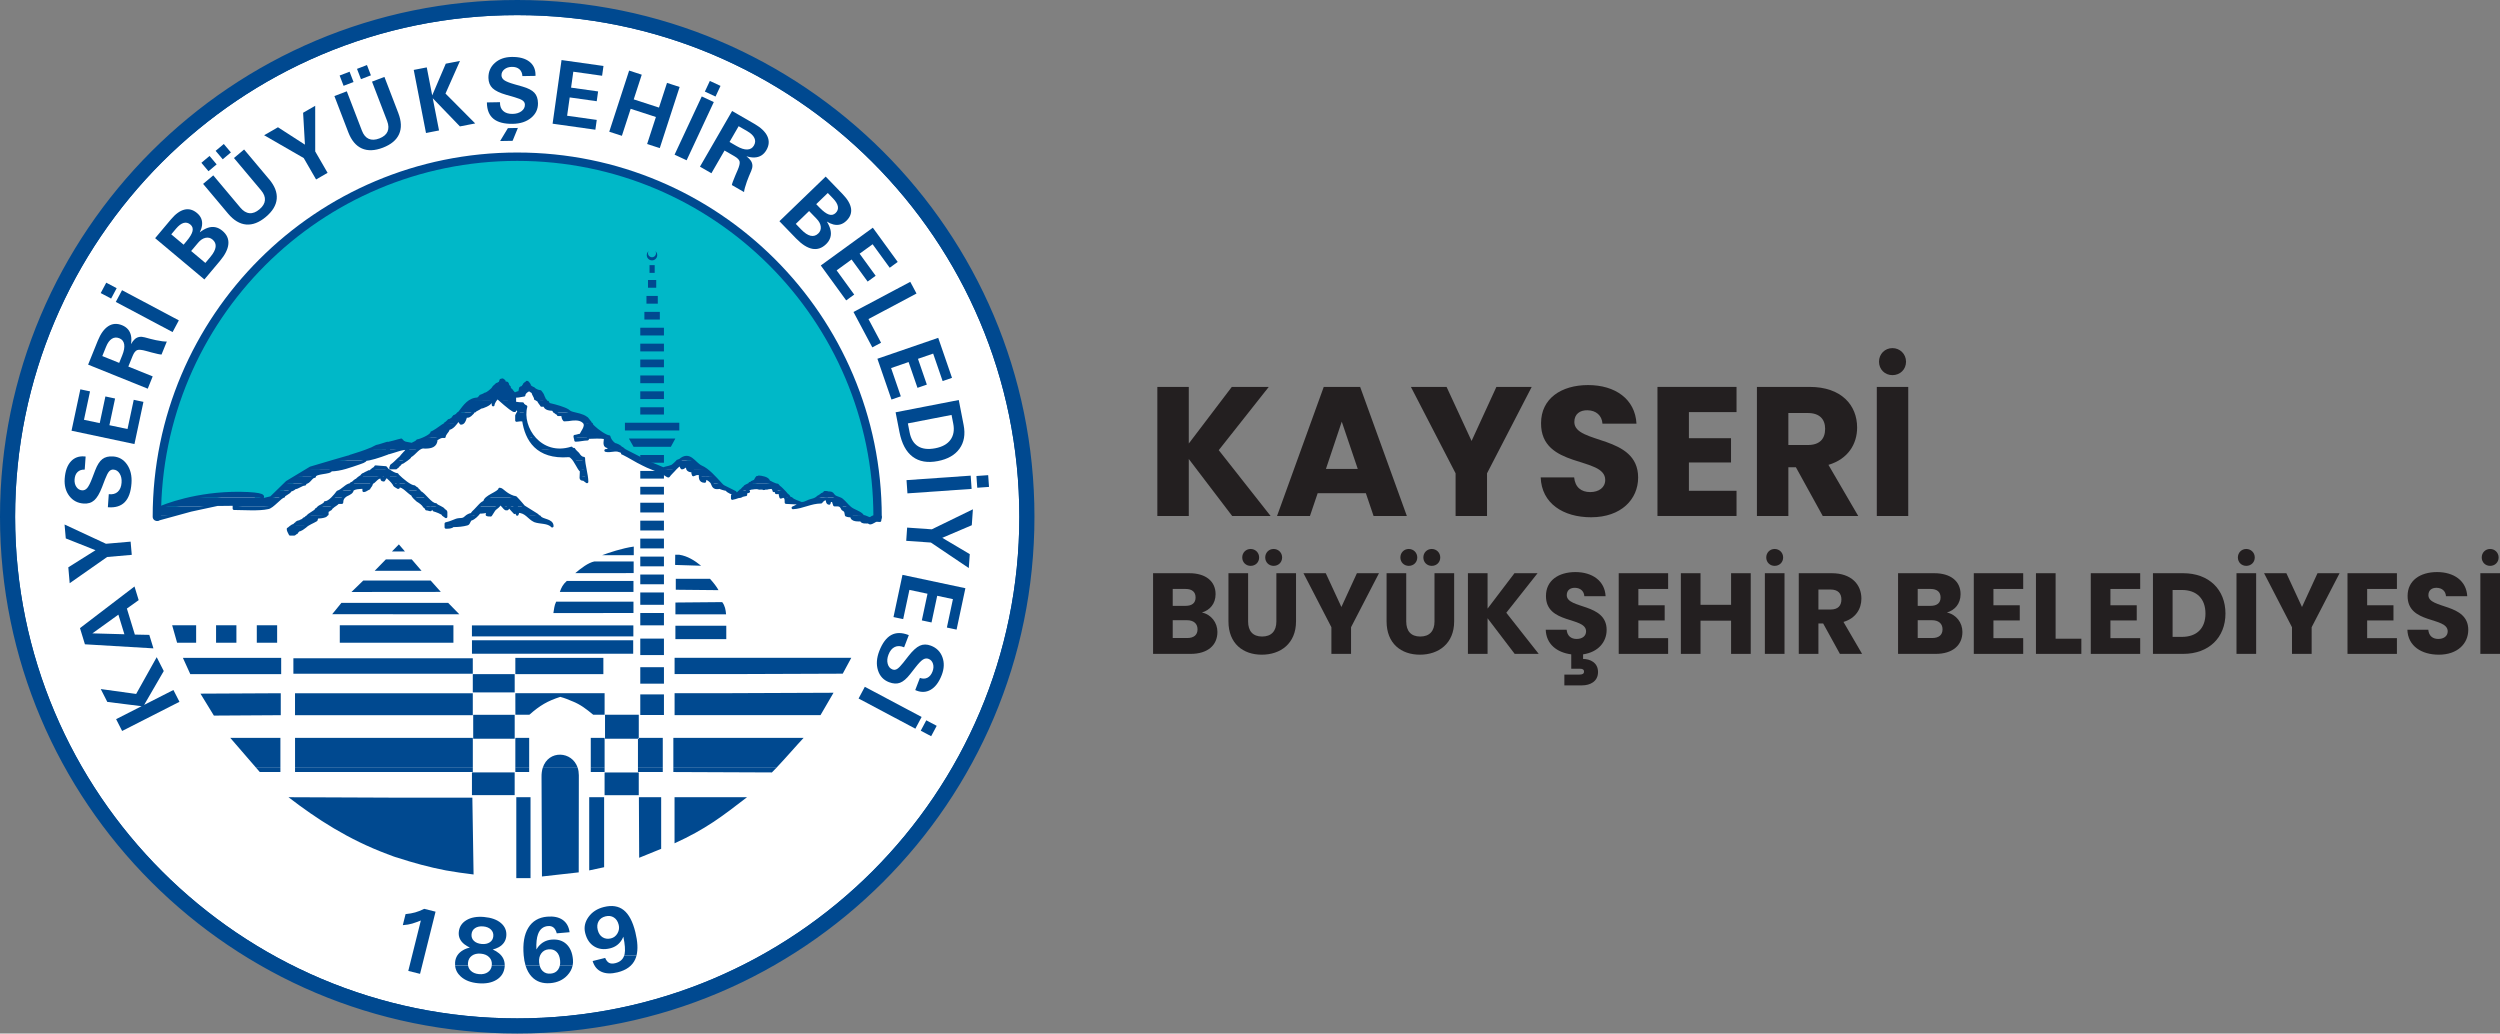 <?xml version="1.0" encoding="UTF-8"?>
<svg id="Layer_2" data-name="Layer 2" xmlns="http://www.w3.org/2000/svg" viewBox="0 0 1087.73 449.67">
  <rect x="0" y="0" width="1087.73" height="449.67" fill="#808080" stroke="none"/>
  <defs>
    <style>
      .cls-1 {
        fill: #fff;
      }

      .cls-1, .cls-2, .cls-3, .cls-4 {
        stroke: #004990;
      }

      .cls-1, .cls-3 {
        stroke-miterlimit: 3.86;
        stroke-width: 2.1px;
      }

      .cls-5, .cls-6 {
        fill: #004990;
      }

      .cls-7 {
        fill: #00b8c8;
      }

      .cls-8 {
        fill: #231f20;
      }

      .cls-2 {
        stroke-width: 1.21px;
      }

      .cls-2, .cls-3, .cls-4 {
        fill: none;
      }

      .cls-2, .cls-4 {
        stroke-linecap: round;
        stroke-linejoin: round;
      }

      .cls-6 {
        fill-rule: evenodd;
      }

      .cls-4 {
        stroke-width: 3.64px;
      }
    </style>
  </defs>
  <g id="Layer_1-2" data-name="Layer 1">
    <g>
      <g>
        <path class="cls-1" d="m5.53,224.83c0,121.12,98.28,219.31,219.51,219.31s219.51-98.19,219.51-219.31S346.28,5.53,225.04,5.53,5.53,103.71,5.53,224.83h0Z"/>
        <path class="cls-5" d="m177.64,422.43l5.47-21.93c-1.35.54-2.59.98-3.74,1.34-1.11.34-2.48.57-4.11.69l1.2-4.81c1.65-.16,3.05-.41,4.18-.74,1.14-.32,2.46-.83,3.95-1.55l4.92,1.23-6.75,27.05-2.57-.64-2.57-.64h0Z"/>
        <path class="cls-6" d="m203.66,420.09c.12.84.5,1.58,1.11,2.21.88.89,2.1,1.4,3.66,1.54,1.56.14,2.86-.16,3.87-.88.96-.68,1.52-1.64,1.68-2.87h5.63c0,.16-.01.32-.03.48-.22,2.48-1.37,4.37-3.47,5.69-2.09,1.32-4.77,1.83-8.03,1.55-3.23-.28-5.77-1.26-7.61-2.94-1.48-1.34-2.3-2.93-2.45-4.78h5.64Z"/>
        <path class="cls-6" d="m198.01,420.09c-.04-.45-.04-.92,0-1.41.2-2.29,1.35-4.04,3.44-5.25.88-.53,1.88-.91,2.99-1.13-.91-.44-1.71-.93-2.42-1.47-1.79-1.43-2.59-3.18-2.41-5.25.2-2.27,1.3-4,3.3-5.21,2-1.21,4.57-1.67,7.69-1.4,3.17.28,5.63,1.16,7.37,2.65,1.74,1.49,2.51,3.36,2.32,5.61-.19,2.13-1.28,3.76-3.28,4.89-.78.44-1.66.76-2.62.99,1.05.48,1.96,1.03,2.74,1.67,1.7,1.42,2.52,3.19,2.46,5.31h-5.63c0-.08.02-.15.03-.23.12-1.35-.26-2.48-1.14-3.38-.88-.9-2.09-1.41-3.66-1.55-1.56-.14-2.86.16-3.87.89-1.02.73-1.59,1.77-1.7,3.13-.03.4-.03.78.03,1.13h-5.64Zm11.56-9.37c1.43.13,2.61-.12,3.53-.73.93-.61,1.44-1.5,1.54-2.66.1-1.16-.25-2.12-1.05-2.9-.8-.78-1.92-1.23-3.35-1.36-1.43-.12-2.61.13-3.54.75-.93.63-1.44,1.52-1.54,2.68-.1,1.16.25,2.12,1.06,2.89.81.76,1.92,1.2,3.35,1.33h0Z"/>
        <path class="cls-6" d="m234.78,420.04c.26,1.01.71,1.83,1.35,2.46.9.87,2.05,1.25,3.46,1.12s2.48-.69,3.21-1.71c.39-.54.66-1.16.8-1.87h5.55c-.32,1.6-1.1,3.04-2.33,4.35-1.87,1.98-4.3,3.1-7.28,3.36-3.39.3-6.09-.61-8.12-2.71-1.23-1.28-2.16-2.95-2.78-5h6.13Z"/>
        <path class="cls-6" d="m228.65,420.04c-.39-1.31-.66-2.77-.8-4.39-.44-5.06.22-9.05,2-11.96,1.78-2.92,4.52-4.54,8.22-4.86,2.8-.24,5.04.22,6.73,1.39,1.69,1.17,2.7,2.97,3.03,5.38l-5.59.49c-.29-1.14-.75-1.98-1.38-2.51-.64-.53-1.45-.75-2.44-.66-2.09.18-3.54,1.36-4.33,3.54-.58,1.57-.82,3.79-.71,6.64.22-.39.47-.76.76-1.12,1.51-1.9,3.46-2.95,5.86-3.16,2.65-.23,4.79.42,6.44,1.95,1.64,1.53,2.59,3.77,2.85,6.7.08.9.04,1.75-.13,2.57h-5.55c.13-.63.16-1.32.09-2.09-.15-1.68-.66-2.94-1.55-3.8-.88-.86-2.04-1.23-3.48-1.1-1.34.12-2.4.71-3.17,1.77-.76,1.05-1.07,2.36-.93,3.93.04.46.11.88.21,1.28h-6.13Z"/>
        <path class="cls-6" d="m276.94,415.75c-.15.57-.33,1.1-.55,1.6-1.25,2.84-3.81,4.74-7.66,5.7-2.8.7-5.14.62-7.03-.23-1.89-.85-3.17-2.41-3.85-4.68l5.45-1.36c.46,1.08,1.04,1.81,1.73,2.16.69.36,1.6.4,2.71.12,2-.5,3.28-1.6,3.84-3.32h5.36Z"/>
        <path class="cls-6" d="m271.59,415.75c.07-.21.13-.44.18-.67.33-1.67.15-4.18-.55-7.53-.15.38-.34.76-.55,1.14-1.17,2.04-2.89,3.34-5.18,3.91-2.65.66-4.96.4-6.92-.8-1.96-1.19-3.28-3.13-3.95-5.83-.62-2.47-.14-4.8,1.42-6.98,1.56-2.18,3.8-3.63,6.71-4.36,3.52-.88,6.4-.42,8.63,1.36,2.24,1.79,3.93,4.98,5.06,9.59,1.01,4.11,1.18,7.49.5,10.15h-5.36Zm-2.41-13.4c-.36-1.45-1.06-2.5-2.1-3.17-1.04-.67-2.26-.83-3.64-.48-1.38.34-2.38,1.06-2.99,2.13-.61,1.08-.74,2.34-.38,3.79.36,1.46,1.07,2.52,2.12,3.18,1.05.66,2.26.82,3.65.48,1.23-.31,2.18-1.05,2.85-2.23.66-1.18.83-2.41.5-3.7h0Z"/>
        <polygon class="cls-6" points="75.45 300.21 76.77 302.78 78.08 305.35 53.14 318.04 51.83 315.47 50.52 312.9 61.6 307.26 46.69 305.4 45.27 302.61 43.84 299.8 59.24 301.93 68.18 285.93 69.71 288.94 71.25 291.96 62.7 306.72 62.7 306.7 75.45 300.21 75.45 300.21"/>
        <path class="cls-6" d="m66.76,282.1l-29.81-1.77-1.07-3.51-1.08-3.53,23.72-18.12.91,2.97.91,2.97-5.13,3.67,3.46,11.32,6.29.13.9,2.93.9,2.95h0Zm-26.61-6.53l13.97.39-2.61-8.53-11.35,8.17v-.03h0Z"/>
        <polygon class="cls-5" points="46.61 242.34 30.32 253.75 30.02 250.29 29.72 246.83 41.53 239.41 41.57 239.4 28.62 234.26 28.35 231.23 28.09 228.21 46.11 236.59 56.83 235.66 57.08 238.53 57.33 241.41 46.61 242.34 46.61 242.34"/>
        <path class="cls-5" d="m36.87,204.32c-1.3-.05-2.33.3-3.11,1.04-.78.74-1.21,1.81-1.31,3.2-.09,1.3.17,2.4.8,3.31.62.91,1.44,1.4,2.47,1.47.86.06,1.61-.29,2.25-1.04.63-.75,1.33-2.14,2.11-4.18l1.34-3.5c.89-2.33,1.93-3.95,3.11-4.86,1.17-.91,2.72-1.3,4.67-1.17,2.58.18,4.61,1.36,6.11,3.55,1.49,2.18,2.13,4.9,1.9,8.14-.26,3.74-1.24,6.48-2.95,8.22-1.66,1.68-4.01,2.42-7.07,2.21l-.26-.02.4-5.68c1.64.19,2.95-.15,3.92-1.04.98-.89,1.53-2.22,1.65-3.99.11-1.55-.17-2.86-.84-3.94-.67-1.08-1.57-1.65-2.7-1.73-.74-.05-1.37.22-1.9.82-.52.6-1.1,1.72-1.73,3.35l-1.34,3.5c-1.05,2.73-2.18,4.63-3.39,5.7-1.2,1.07-2.74,1.54-4.62,1.41-2.62-.18-4.7-1.29-6.24-3.31-1.54-2.02-2.2-4.53-1.99-7.52.24-3.36,1.16-5.89,2.77-7.58,1.48-1.57,3.39-2.27,5.73-2.1l.61.06-.4,5.68h0Z"/>
        <polygon class="cls-5" points="58.5 193.21 31.12 187.4 34.96 169.39 37.06 169.84 39.17 170.29 36.54 182.65 43.39 184.1 45.86 172.49 47.96 172.94 50.07 173.39 47.6 185 55.48 186.67 58.19 173.95 60.3 174.4 62.41 174.85 58.5 193.21 58.5 193.21"/>
        <path class="cls-6" d="m64.29,169.12l-25.95-10.47,1.08-2.67,3.13-7.75c1.23-3.04,2.75-5.14,4.56-6.31s3.8-1.3,5.97-.43c2.19.89,3.5,2.43,3.93,4.63.21,1.07.2,2.27-.03,3.61.58-.97,1.13-1.69,1.67-2.17,1.14-1.01,2.58-1.27,4.33-.78,1.76.5,3.33.89,4.7,1.19l.42.08c1.04.2,1.89.35,2.56.44.67.09,1.31.12,1.92.11l-1.15,2.83-1.15,2.83c-.39-.02-.92-.09-1.56-.23-.65-.14-1.57-.37-2.78-.68l-2.44-.67c-1.82-.51-3.1-.62-3.83-.34-.74.28-1.4,1.15-1.99,2.6l-1.84,4.55,10.6,4.28-1.08,2.68-1.08,2.68h0Zm-12.43-11.24l1.34-3.31c.77-1.91,1.05-3.51.83-4.78-.22-1.27-.92-2.15-2.1-2.62-1.19-.48-2.29-.4-3.28.24-.99.64-1.83,1.79-2.5,3.46l-1.64,4.05,7.35,2.97h0Z"/>
        <path class="cls-6" d="m75.09,144.49l-24.71-13.13,1.36-2.55,1.36-2.55,24.71,13.13-1.36,2.55-1.36,2.55h0Zm-31.27-16.98l2.41-4.52,4.53,2.4-2.41,4.52-4.53-2.4h0Z"/>
        <path class="cls-6" d="m88.94,121.6l-21.44-17.97,1.85-2.2,4.99-5.94c2-2.38,3.96-3.81,5.88-4.28,1.92-.48,3.76.02,5.5,1.48,1.74,1.46,2.46,3.26,2.17,5.42-.13.94-.46,1.93-.97,2.97,1.21-.92,2.36-1.57,3.45-1.95,2.3-.79,4.44-.36,6.4,1.29,1.92,1.61,2.79,3.53,2.59,5.76-.19,2.23-1.44,4.71-3.74,7.44l-4.85,5.77-1.85,2.2h0Zm-14.42-19.63l5.36,4.49,1.32-1.57c1.45-1.73,2.31-3.17,2.57-4.33.26-1.16-.05-2.12-.94-2.86-.91-.76-1.89-.99-2.94-.7-1.05.3-2.14,1.12-3.28,2.47l-2.1,2.5h0Zm8.66,7.26l6.17,5.17,2.2-2.62c1.35-1.61,2.1-3.05,2.26-4.32.16-1.27-.29-2.34-1.33-3.22-.9-.76-1.93-1.01-3.08-.76-1.15.25-2.22.97-3.21,2.15l-3.02,3.59h0Z"/>
        <path class="cls-6" d="m117.09,77.97c2.45,2.92,3.56,5.77,3.31,8.56-.24,2.79-1.82,5.4-4.74,7.85-2.91,2.44-5.76,3.54-8.56,3.3-2.79-.24-5.42-1.82-7.87-4.74l-10.86-12.93,2.21-1.85,2.21-1.86,11.79,14.04c1.24,1.48,2.57,2.29,3.98,2.41,1.41.13,2.85-.43,4.32-1.67,1.48-1.24,2.27-2.56,2.39-3.96.12-1.41-.44-2.85-1.69-4.33l-11.79-14.04,2.21-1.85,2.21-1.86,10.86,12.93h0Zm-29.47-7.14l3.55-2.98,3.09,3.67-3.55,2.98-3.09-3.67h0Zm6.2-5.2l3.55-2.98,3.09,3.67-3.55,2.98-3.09-3.67h0Z"/>
        <polygon class="cls-5" points="132.15 68.77 114.92 58.84 117.93 57.11 120.94 55.37 132.66 62.93 132.68 62.97 131.88 49.06 134.51 47.54 137.14 46.03 137.15 65.89 142.53 75.2 140.03 76.64 137.53 78.09 132.15 68.77 132.15 68.77"/>
        <path class="cls-6" d="m173.3,49.2c1.37,3.56,1.48,6.62.34,9.17-1.14,2.56-3.49,4.52-7.04,5.88-3.55,1.36-6.6,1.47-9.16.34-2.56-1.14-4.53-3.48-5.9-7.04l-6.05-15.76,2.7-1.03,2.7-1.03,6.57,17.1c.69,1.81,1.68,3,2.97,3.57,1.29.58,2.83.52,4.63-.17,1.8-.69,2.98-1.68,3.55-2.97.57-1.29.51-2.84-.18-4.64l-6.57-17.1,2.7-1.03,2.7-1.03,6.05,15.76h0Zm-25.53-16.34l4.33-1.66,1.72,4.48-4.33,1.66-1.72-4.48h0Zm7.56-2.9l4.33-1.66,1.72,4.48-4.33,1.66-1.72-4.48h0Z"/>
        <polygon class="cls-6" points="191.02 56.76 188.18 57.31 185.35 57.87 180.01 30.42 182.84 29.87 185.68 29.32 188.05 41.51 193.95 27.71 197.03 27.11 200.13 26.51 193.83 40.71 206.75 53.71 203.44 54.35 200.11 55 188.26 42.72 188.28 42.72 191.02 56.76 191.02 56.76"/>
        <path class="cls-6" d="m227.29,33.12c-.06-1.29-.5-2.29-1.31-3-.81-.71-1.91-1.05-3.31-1.02-1.3.02-2.38.38-3.23,1.08-.85.7-1.27,1.56-1.25,2.58.02.86.42,1.58,1.23,2.15.8.56,2.25,1.14,4.35,1.74l3.61,1.03c2.4.69,4.11,1.58,5.12,2.67,1.01,1.08,1.54,2.6,1.57,4.54.04,2.58-.96,4.71-3,6.39-2.05,1.68-4.7,2.55-7.95,2.6-3.75.07-6.57-.67-8.45-2.22-1.82-1.5-2.76-3.78-2.82-6.84v-.26s5.69-.1,5.69-.1c-.05,1.65.41,2.92,1.38,3.81.97.89,2.34,1.32,4.12,1.29,1.55-.03,2.84-.42,3.85-1.18,1.01-.76,1.51-1.71,1.49-2.83-.01-.74-.34-1.35-.99-1.82-.64-.47-1.81-.94-3.49-1.43l-3.6-1.03c-2.82-.81-4.81-1.77-5.98-2.88-1.17-1.11-1.77-2.6-1.81-4.48-.05-2.62.87-4.79,2.75-6.49,1.88-1.71,4.32-2.59,7.33-2.64,3.37-.06,5.97.64,7.8,2.09,1.69,1.34,2.56,3.18,2.6,5.52v.62s-5.7.1-5.7.1h0Zm-9.7,28.25l3.39-5.62,4.34-.08-2.29,5.6-5.45.09h0Z"/>
        <polygon class="cls-5" points="240.43 53.82 244.32 26.13 262.57 28.7 262.27 30.83 261.97 32.96 249.44 31.2 248.47 38.13 260.23 39.78 259.93 41.91 259.63 44.04 247.87 42.39 246.75 50.36 259.64 52.17 259.34 54.31 259.04 56.44 240.43 53.82 240.43 53.82"/>
        <polygon class="cls-5" points="265.08 57.31 273.73 30.71 276.48 31.6 279.22 32.5 275.73 43.24 286.72 46.81 290.21 36.06 292.96 36.95 295.7 37.85 287.06 64.44 284.31 63.55 281.56 62.66 285.38 50.91 274.4 47.34 270.58 59.09 267.83 58.2 265.08 57.31 265.08 57.31"/>
        <path class="cls-6" d="m293.5,67.3l11.83-25.34,2.62,1.22,2.62,1.22-11.83,25.34-2.62-1.22-2.62-1.22h0Zm15.34-32.09l4.65,2.16-2.17,4.64-4.64-2.16,2.17-4.64h0Z"/>
        <path class="cls-6" d="m304.55,72.51l13.99-24.22,2.49,1.44,7.24,4.18c2.84,1.64,4.72,3.44,5.61,5.39.9,1.95.76,3.94-.41,5.97-1.18,2.05-2.89,3.13-5.13,3.24-1.09.06-2.28-.12-3.57-.53.88.7,1.52,1.36,1.92,1.96.84,1.27.9,2.73.17,4.39-.74,1.67-1.35,3.17-1.83,4.48l-.14.4c-.35,1-.61,1.82-.79,2.48-.18.65-.31,1.28-.38,1.88l-2.65-1.53-2.65-1.53c.07-.39.22-.89.45-1.51.23-.62.58-1.5,1.06-2.65l1-2.32c.75-1.73,1.04-2.98.87-3.75-.18-.77-.94-1.54-2.3-2.33l-4.26-2.46-5.71,9.89-2.5-1.44-2.5-1.44h0Zm12.87-10.74l3.09,1.79c1.79,1.03,3.33,1.53,4.62,1.48,1.29-.04,2.26-.61,2.89-1.71.64-1.11.72-2.21.22-3.28-.5-1.07-1.52-2.06-3.08-2.96l-3.78-2.18-3.97,6.86h0Z"/>
        <path class="cls-6" d="m339.12,96.25l20.13-19.42,2,2.07,5.39,5.58c2.16,2.23,3.37,4.33,3.65,6.29.27,1.96-.41,3.73-2.05,5.31-1.63,1.57-3.51,2.1-5.62,1.59-.92-.23-1.88-.65-2.86-1.27.79,1.3,1.32,2.51,1.58,3.63.54,2.37-.11,4.45-1.95,6.23-1.81,1.74-3.81,2.4-6,1.98-2.2-.43-4.53-1.92-7.02-4.49l-5.24-5.42-2-2.07h0Zm21.04-12.28l-5.03,4.86,1.43,1.48c1.57,1.62,2.91,2.62,4.05,3.01,1.13.38,2.11.17,2.95-.63.85-.82,1.19-1.77,1-2.85-.19-1.07-.89-2.25-2.12-3.52l-2.27-2.35h0Zm-8.13,7.85l-5.79,5.59,2.38,2.46c1.46,1.51,2.81,2.41,4.06,2.7,1.25.29,2.36-.04,3.35-.99.85-.82,1.21-1.81,1.08-2.98-.13-1.17-.73-2.3-1.81-3.41l-3.26-3.37h0Z"/>
        <polygon class="cls-5" points="357.12 115.51 379.76 99.07 390.59 113.97 388.85 115.23 387.11 116.5 379.67 106.27 374.01 110.38 380.99 119.98 379.25 121.25 377.5 122.51 370.52 112.91 364.01 117.64 371.66 128.17 369.91 129.43 368.17 130.7 357.12 115.51 357.12 115.51"/>
        <polygon class="cls-5" points="371.34 135.74 396.05 122.62 397.41 125.16 398.76 127.71 377.86 138.82 383.34 149.12 381.44 150.13 379.54 151.14 371.34 135.74 371.34 135.74"/>
        <polygon class="cls-5" points="381.75 156.09 408.21 146.99 414.21 164.4 412.17 165.1 410.13 165.8 406.01 153.85 399.4 156.12 403.26 167.34 401.23 168.04 399.19 168.75 395.32 157.52 387.71 160.14 391.94 172.44 389.9 173.14 387.87 173.84 381.75 156.09 381.75 156.09"/>
        <path class="cls-6" d="m389.68,179.38l27.47-5.34.55,2.83,1.57,8.07c.79,4.08.2,7.5-1.79,10.27-1.98,2.77-5.13,4.57-9.43,5.4-4.48.87-8.14.24-10.98-1.9-2.84-2.14-4.74-5.71-5.72-10.71l-1.13-5.79-.55-2.83h0Zm5.33,4.84l.76,3.92c.56,2.86,1.79,4.87,3.69,6.04,1.9,1.17,4.4,1.45,7.5.85,3.05-.59,5.25-1.82,6.59-3.68,1.35-1.86,1.75-4.21,1.2-7.04l-.74-3.78-19.01,3.69h0Z"/>
        <path class="cls-6" d="m394.42,208.9l27.92-1.95.2,2.88.2,2.88-27.92,1.95-.2-2.88-.2-2.88h0Zm35.53-2.16l.36,5.11-5.11.36-.36-5.11,5.11-.36h0Z"/>
        <polygon class="cls-5" points="405.43 230.3 423.3 221.59 423.06 225.05 422.82 228.52 409.99 234 409.95 233.99 421.94 241.1 421.73 244.13 421.51 247.16 405.03 236.06 394.29 235.31 394.49 232.43 394.69 229.55 405.43 230.3 405.43 230.3"/>
        <polygon class="cls-5" points="392.66 250.11 420.03 255.93 416.2 273.94 414.09 273.49 411.98 273.04 414.61 260.68 407.77 259.22 405.3 270.83 403.19 270.38 401.08 269.93 403.55 258.33 395.68 256.65 392.97 269.37 390.86 268.93 388.75 268.48 392.66 250.11 392.66 250.11"/>
        <path class="cls-5" d="m400.25,294.96c1.22.43,2.32.4,3.28-.09.96-.49,1.69-1.38,2.19-2.68.47-1.22.54-2.35.21-3.4-.33-1.05-.97-1.76-1.93-2.13-.81-.31-1.63-.2-2.46.33-.82.53-1.9,1.66-3.24,3.38l-2.31,2.95c-1.54,1.97-3,3.22-4.4,3.74-1.38.53-2.98.45-4.8-.25-2.41-.93-4.01-2.65-4.8-5.18-.79-2.52-.6-5.3.56-8.34,1.35-3.5,3.09-5.83,5.22-7,2.08-1.13,4.55-1.14,7.4-.05l.24.09-2.04,5.31c-1.51-.66-2.86-.71-4.06-.15-1.19.56-2.11,1.68-2.74,3.33-.56,1.45-.67,2.79-.34,4.01.33,1.22,1.02,2.04,2.07,2.44.69.27,1.38.19,2.05-.23.67-.42,1.55-1.32,2.64-2.7l2.31-2.95c1.81-2.3,3.44-3.79,4.91-4.46,1.46-.67,3.08-.67,4.83,0,2.45.94,4.11,2.6,4.99,4.99.88,2.38.78,4.98-.29,7.78-1.21,3.15-2.83,5.29-4.86,6.44-1.87,1.07-3.91,1.18-6.1.34l-.57-.24,2.04-5.31h0Z"/>
        <path class="cls-6" d="m376.28,298.82l24.71,13.13-1.36,2.55-1.36,2.55-24.71-13.13,1.36-2.55,1.36-2.55h0Zm31.27,16.98l-2.41,4.52-4.53-2.4,2.41-4.52,4.53,2.4h0Z"/>
        <path class="cls-7" d="m225.19,67.43c-85.31,0-155.58,69.33-156.65,154.93l29.74-6.54,12.39.18,1.42,3.71,5.49-1.77,14.34-10.79,12.92-5.13,21.59-6.37h1.95l12.92-2.12,5.84-3.01,13.98-10.26,11.86-8.14,4.78-3.71,5.49,3.71,3.36-.88,3.19-3.18,4.07,3.01,3.36,4.24,2.3,1.94,6.9,2.12,5.49,1.95,3.54,2.12,1.42,2.83,4.78,2.83,2.3,1.06,1.06,1.41,2.66,3.54,4.6,1.59,15.75,8.49,5.66-2.48,3.19-3.01,2.12.71,3.72,3.01,3.89,1.77,1.77,1.95,3.36,3.01,3.19,1.77,6.55,3.36,3.01-2.83,6.55-3.01,6.55,1.95,2.48,3.01,3.36,3.18,5.66,1.59,10.97-3.89,4.43,1.77,3.89,3.54,6.37,4.95,4.96.27,2.3.5v-1.84c0-86.48-70.62-157.05-156.82-157.05h0Z"/>
        <path class="cls-5" d="m5.53,224.83c0,121.12,98.28,219.31,219.51,219.31s219.51-98.19,219.51-219.31S346.28,5.53,225.04,5.53,5.53,103.71,5.53,224.83h0Zm-4.48,0C1.05,101.24,101.33,1.05,225.04,1.05s223.99,100.19,223.99,223.78-100.28,223.79-223.99,223.79S1.05,348.43,1.05,224.83h0Z"/>
        <path class="cls-3" d="m5.53,224.83c0,121.12,98.28,219.31,219.51,219.31s219.51-98.19,219.51-219.31S346.28,5.53,225.04,5.53,5.53,103.71,5.53,224.83h0Zm-4.48,0C1.05,101.24,101.33,1.05,225.04,1.05s223.99,100.19,223.99,223.78-100.28,223.79-223.99,223.79S1.05,348.43,1.05,224.83h0Z"/>
        <path class="cls-4" d="m68.25,224.84c0-86.52,70.2-156.66,156.79-156.66s156.79,70.14,156.79,156.66"/>
        <path class="cls-6" d="m133.57,228.44c-.28.19-.55.41-.78.64-.71.53-1.95,1.59-3.01,1.59,0,.35-.71.71-.71,1.06-.18,0-1.06.71-1.06.71h-1.77c-.53-1.06-.89-1.59-.89-2.3.35,0,1.59-1.59,2.66-1.59.02-.04.04-.08.06-.11h5.5Zm67.67,0c-1.31.21-2.68.29-4.2.29-.53.71-1.95.71-3.01.71v-.99h7.21Zm38.97,0c.03.15.05.3.05.47-.16-.17-.33-.33-.52-.47h.47Z"/>
        <path class="cls-6" d="m74.18,224.44l-5.7,1.56.19-1.56h5.51Zm67.38,0s-.06.03-.09.04c-.89.35-2.12.53-3.54.53,0,.53-.35.88-.35,1.24-1.15.72-2.77,1.32-4,2.18h-5.5c.33-.59.66-.59.83-.59,0-.71,1.24-.88,1.59-.88,0-.35,1.59-.53,1.59-1.06.35-.35.71-.35.89-.35.18-.53.53-.71.88-.71,0-.12.07-.26.2-.4h7.5Zm52.48,0v.39l-.55-.39h.55Zm13.18,0c-.7.67-1.51,1.26-2.21,1.46-.89.18-.89,1.95-1.77,2.12-.66.18-1.32.32-2,.43h-7.21v-.6c2.3-.53,3.01-1.06,4.6-1.59,1.77-.53,2.65.18,4.07-1.24.18-.18.45-.39.76-.57h3.75Zm26.85,0c.32.25.59.4.71.4.83,1.66,4.96,1.29,5.44,3.6h-.47c-1.88-1.4-5-1.03-7.09-1.83-1.16-.54-2.02-1.39-2.91-2.17h4.33Zm135.37,0c.37.04.74.04,1.07.04,0,2.12,3.01,1.77,4.25,1.77,0,1.24,2.65.88,3.36.88,0,1.24,2.48-.45,2.83-.63.71-.18,1.17,0,1.88,0,0-.18.33-1.81.14-1.67,0,0-1.49-.6-1.49-.07-2.29-.3-2.3,1.13-3.36.77-.71-.18-1.77-.88-2.65-.88-.04-.07-.08-.15-.12-.22h-5.9Z"/>
        <path class="cls-6" d="m90.33,220.44l-7.27,1.57-8.88,2.43h-5.51l.4-3.31c.32-.15.88-.39,1.65-.69h19.61Zm27.4,0c-.45.29-.86.47-1.22.5-3.89.88-10.62.35-14.69.35v-.86h15.91Zm27.06,0c-.06.05-.1.1-.13.15-.53,0-.53,1.06-1.24,1.06,0,.18-1.06.71-1.06.71v1.41c-.33,0-.35.47-.79.67h-7.5c.77-.88,3.52-2.03,3.52-2.79.35,0,.88-.71.88-.71.13-.17.36-.34.65-.51h5.68Zm46.13,0c.93.46,2.02.91,2.24,1.57.18,0,.89.53.89.71v1.73h-.55l-.69-.49c0-.71-3.54-1.95-3.89-1.95,0-.18-1.42-1.06-1.59-1.06v.88c-.53,0-1.06-.35-1.77-.35,0-.5-.64-.85-.85-1.03h6.23Zm25.65,0c-.47.4-1.02.76-1.29,1.03-.53.53-1.24,1.95-1.77,2.65-.53,0-1.24,0-1.59-.18,0-.71.53-.88.53-1.59-1.24.35-2.48.53-3.89.53-.31.46-.79,1.03-1.33,1.55h-3.75c.59-.36,1.32-.66,1.9-.66,0-.53,1.06-1.41,1.42-1.77.44-.44.94-1.01,1.46-1.56h8.33Zm4.57,0c0,.43-.09.81-.55,1.03-.54.18-1.03-.41-1.54-1.04h2.09Zm2.81,0v2.63c-.71-.85-1.63-1.69-2.34-2.63h2.34Zm3.95,0l5.63,3.52c.18.18.36.34.53.48h-4.33c-1.15-1-2.35-1.89-4.35-1.89,0,.35-.18.71-.35,1.24l-.3-3.34h3.16Zm118.17,0l-1.05.5c1.07-.05,2.12-.24,3.16-.5h-2.1Zm19.93,0c.2.24.4.58.61,1.03,1.59.88,1.24,1.24,1.59,2.65.38.19.81.28,1.23.32h5.9c-1.04-1.6-4.19-2.15-5.72-3.68-.12-.1-.24-.21-.37-.32h-3.25Z"/>
        <path class="cls-6" d="m114.18,216.44c-1.05,1.36-7.96,2.96-7.96,2.96l-11.65.13-4.23.91h-19.61c2.55-1.01,7.44-2.69,14.01-4h29.45Zm8.29,0c-1.27.93-3.2,3.04-4.74,4h-15.91v-.56l.71.35,15.4-3.71.08-.08h4.45Zm26.94,0c-.46.58-.69,1.28-.69,2.2h-1.77c0,.48-1.61,1.26-2.17,1.79h-5.68c.92-.55,2.36-1.12,2.36-1.79,1.12,0,2.41-1.05,3.51-2.21h4.44Zm35.94,0c1.42,1.49,2.9,3.09,4.26,3.09.2.34.72.63,1.3.91h-6.23s-.02-.02-.03-.03c-.71-1.24-2.12-2.12-3.01-2.65-.29-.29-.92-.81-1.41-1.32h5.12Zm38.6,0v4h-2.34c-.18-.24-.35-.48-.49-.73,0,.25.02.5.02.73h-2.09c-.5-.62-1.03-1.27-1.64-1.27,0,.43-.38.87-.84,1.26h-8.33c.94-1.01,1.93-1.97,2.61-1.97,0-.76.59-1.42,1.41-2.02h11.69Zm96.42,0c-.57.19-1.1.31-1.73.44v-.44h1.73Zm23.06,0c.09.1.17.19.17.26l.71.18c.88,1.06,3.19,1.59,4.25,2.12l-6.55-.35c0-.9,0-1.72-.41-2.21h1.83Zm12.28,0c-1.01.89-2.04,1.05-2.8,1.27-1.06.18-2.59,1.29-3.82,1.29l-3.02,1.44h2.1c2.92-.72,5.79-1.97,9.05-1.97.89-1.06,1.24-1.42,2.66-1.42,0,.71,0,1.95.89,1.95,0-.18.18-.53.18-.88.35-.35,1.06-.35,1.59-.35,0,.71.35,1.24.53,1.95,1.49,0,2.26-.1,2.93.73h3.25c-.94-.87-1.88-2.07-2.82-2.85-.61-.61-1.55-.8-2.43-1.14h-8.29Zm-130.97,4l-.35-3.94c1.42,1.41,3.48,3.92,3.48,3.92l.03.02h-3.16Z"/>
        <path class="cls-6" d="m126.24,213.44c-.17,1-2.82,1.7-2.82,2.55-.24,0-.56.17-.95.45h-4.45s3.08-3.01,3.08-3.01h5.14Zm26.95,0c-.02.08-.04.16-.04.25-.53,1.06-2.48,1.59-2.83,1.95-.37.24-.67.51-.91.81h-4.44c.82-.87,1.53-1.79,1.98-2.4.43-.12.85-.33,1.27-.6h4.96Zm5.48,0c-.13.05-.26.08-.38.08v-.08h.38Zm23.55,0c.18.16.32.35.32.61.87.36,1.83,1.35,2.82,2.39h-5.12c-.4-.42-.71-.84-.71-1.15-.83-.48-1.6-1.18-2.37-1.85h5.06Zm36.47,0c.97.77,2.31,2.08,4.91,2.91h.35v.09h-11.69c1.53-1.11,3.87-2.03,4.78-3h1.65Zm99.64,0l1.52.76v.71c-.88-.15-2.58-.76-3.34-1.47h1.82Zm6.84,0c.14.23.35.43.57.43l-1.24.35v1.06c-.53,0-1.24.35-1.59.35-.35.35-1.24.53-1.77.53-.26.11-.51.19-.75.27h-1.73v-.8c.35-.18.89-.18.89-.35.35,0,1.24-.71,1.77-.71,0-.53.88-.71.88-1.06.08,0,.15-.03.24-.08h2.74Zm15.56,0c.26.27.47.5.58.61,0,0,.71.71.71.88.53.35.71.71,1.06.88,0,.22.21.44.36.62h-1.83c-.23-.28-.6-.44-1.19-.44,0,.18-.53.35-.71.35-.18-.53-.35-1.06-.35-1.95h-1.59v-.88h-1.06s0-.05,0-.07h4.03Zm-255.99,3c5.53-1.1,12.24-1.93,19.74-1.86,8.46.14,10.41.95,9.7,1.86h-29.45Zm279.28,0c-.4-.16-.78-.35-1.11-.63l-.88-1.06c-.35-.35-1.42-.35-1.77-.35-.18-.18-1.06-.18-1.42-.18-.18.53-.89.71-1.24.88,0,0-.53.53-.71.53-.35.18-.71.53-.89.53-.09.1-.18.18-.28.27h8.29Z"/>
        <path class="cls-6" d="m132.64,210.44c-.02.06-.02.13-.02.25-1.42,0-3.01,1.59-4.42,1.59,0,.35-1.42,1.06-1.95,1.06,0,.03,0,.07,0,.1h-5.14s3.08-3,3.08-3h8.47Zm29.04,0c-.1.2-.21.4-.21.6,0,0-.89,1.24-.89,1.41l-.71.35c-.27.14-.76.48-1.21.64h-.38v-1.34c-1,0-4.69,0-5.1,1.34h-4.96c1.51-.96,2.97-2.58,4.21-2.58.08-.15.18-.3.33-.43h8.91Zm11.47,0v1.66c-.71-.35-1.06-.71-1.42-.88-.09-.23-.24-.5-.44-.78h1.85Zm4.15,0c1.12.76,2.19,1.31,2.93,1.31.35.35.88.71,1.24.88,0,.34.43.53.75.81h-5.06c-1.21-1.06-2.42-2.05-3.83-2.05v.71l-.06-1.66h4.03Zm136.14,0c.47.5.82.98,1.48,1.31l3.39,1.69h-1.82c-.16-.15-.27-.3-.34-.45-.53,0-2.83-.71-3.01-.88-2.01.34-2.6.03-3.25-1.66h3.54Zm22.91,0c.71.33,1.44.6,1.94.6,0,.18.71.71.71.88.25,0,1.11.87,1.72,1.51h-4.03c-.05-.5-.54-1-.7-1.34-.18,0-2.3.18-2.3.35-.88-.18-.88.18-1.42.18-.53-.35-1.42-.18-1.95-.18-1.42-.53-2.66,0-3.54,0l-1.77.53c0,.14.05.3.14.45h-2.74c.49-.3,1.08-1.34,1.53-1.34,0-.84,2.07-1.04,2.28-1.66h10.12Zm-119.32,3c.19-.21.32-.42.37-.63.41,0,.8.25,1.28.63h-1.65Z"/>
        <path class="cls-6" d="m136.34,207.44c-1.13.52-1.98,2.54-3.37,2.54,0,.59-.25.19-.33.46h-8.47s.66-.64.66-.64l3.92-2.36h7.6Zm31.26,0l-.12.59-.53.88c-.88,0-.88-.53-.88-1.24-1.95-.53-3.19,2.3-4.25,2.3,0,.15-.07.31-.14.46h-8.91c.19-.17.43-.29.74-.29,0-.18,1.42-1.41,1.77-1.41.12-.24,1-.9,1.59-1.29h10.74Zm.94,0v.24c-.09-.09-.19-.18-.28-.24h.28Zm4.6,0v3h-1.85c-.55-.81-1.43-1.75-2.22-2.41v-.59h4.07Zm.48,0c.96.91,2.35,2.1,3.68,3h-4.03s-.1-3-.1-3h.46Zm81.57,0c.11.77.18,1.51.18,2.18l-1.42-1.06c-1.1,0-1.24-.2-1.19-1.12h2.43Zm55.45,0c.96,1,1.87,2.01,2.69,2.89.04.04.07.07.11.11h-3.54c-.04-.09-.07-.19-.11-.29-.18-.71-2.12-2.12-2.83-2.12,0,.35-.35.88-.35,1.41-1.61,0-1.92-.95-1.96-2h6Zm15.59,3s.02-.07.02-.11c.53-.18.89-.18.89-.53.18,0,1.06-.53,1.24-.53.18-.35.53-.53.53-.88l.53-.71c.35,0,.71,0,.71-.18.88,0,4.25.53,4.25,1.95.38.19,1.15.63,1.96.99h-10.12Z"/>
        <path class="cls-6" d="m145.34,204.44c-.47.03-.93.06-1.4.06,0,1.41-7.08.88-7.08,2.83-.18,0-.36.04-.52.12h-7.6s4.98-3.01,4.98-3.01h11.62Zm23.2,0v3h-.28c-.25-.2-.48-.29-.61-.29l-.06.29h-10.74c.27-.17.48-.29.54-.29,0-.53.88-.88,1.06-.88.71-.53,1.95-.88,1.95-1.06h.71c.35-.71.71-.35.71-.71.03-.02.06-.04.08-.06h6.64Zm86.11,0c.2,1.01.4,2.03.54,3h-2.43c.03-.56.13-1.38.13-2.59-.14-.1-.29-.24-.43-.42h2.19Zm32.15,0l1.94,1.39-3.38-1.39h1.26c2,1.46,4.05,2.89,4.23,2.71.27-.54,1.59-1.82,2.43-2.71h-6.47Zm13.71,0c-.07.1-.11.24-.11.41-.42-.1-.72-.24-.92-.41h1.03Zm6.81,0c1.15.85,2.27,1.92,3.32,3h-6c-.02-.45.01-.93.01-1.36h-1.59l-1.42.53c-.31-.61-.35-1.49-.35-2.18h6.03Zm-138.25,3v-2.77c1.24.88,2.83,1.77,3.72,1.77l.35.53v.47h-4.07Zm4.09,0l-.02-.47c.14.14.3.3.48.46h-.46Z"/>
        <path class="cls-6" d="m158.74,200.44c-.63.51-1.73.78-2.41,1.05-3.31,1.1-7.18,2.63-10.99,2.95h-11.62s1.37-.82,1.37-.82l9.56-2.83,1.18-.34h12.91Zm14.41,0v2.46c-.53.35-.71.53-.89.71h-2.3l.35-1.06c.75-.45,1.75-1.4,2.46-2.11h.37Zm3.13,0c-.48.32-.88.58-1,.7-.35,0-1.42.71-1.42,1.06-.18,0-.53.35-.71.71v-2.46h3.13Zm77.74,0c.11,1.23.38,2.61.65,3.99h-2.19c-.76-.89-1.53-2.61-2.45-4h4Zm22.83,0c.3.17.6.34.91.52v-.52h-.91Zm3.77,0l2.1,1.05,4.1,2.95h6.47c.25-.26.46-.49.58-.65.35-.35,1.77-1.77,2.3-1.77,0,.53.18,1.24.53,1.59.89,0,1.42-1.06,2.3-1.06,0,.87,0,1.48.49,1.89h1.03c.14-.21.42-.29.78-.29,0,.09,0,.19,0,.3h6.03c-.76-.57-1.54-1.04-2.31-1.36-1.19-.56-2.21-1.7-3.28-2.64h-6.42c-.15.09-.32.17-.56.17,0,.18-2.12,2.3-2.66,2.3-1.24.53-2.13.5-3.54,1.03,0,0-4.42-1.91-5.84-2.44,0,0,1.93,1.49,3.91,2.95h-1.26s-3.72-1.53-3.72-1.53c-1.24-.53-2.48-1.24-3.89-1.95v-.52h2.86Zm-118.71,4c.64-.49.81-.65.98-.65,0-.18.53-.35.53-.71l4.42.35c.18.18.35.53.71.88v.12h-6.64Z"/>
        <path class="cls-6" d="m168.55,195.44v1.8c-3.72,1.41-7.79,2.65-9.38,2.65-.08.21-.23.38-.42.54h-12.91s5.54-1.6,5.54-1.6c.53,0,1.24-.53,1.59-.53,2.83-.88,5.66-1.77,8.14-2.83.04,0,.08-.02.13-.03h7.31Zm4.6,0v.39c-1.24.35-2.66.88-4.07,1.24v-1.63h4.07Zm0,0v.39c.47-.16.93-.28,1.36-.38h-1.36Zm8.89,0c-1.23.95-2.31,2.41-3.58,3.04,0,.47-1.24,1.32-2.18,1.95h-3.13s0-.36,0-.36c1.06-.88,1.59-1.41,1.59-1.59.53-.53,1.06-1.24,1.42-1.59.28-.14.8-1.09,1.17-1.45h4.71Zm52.42,0c2.98,2.13,7.16,3.31,12.96,2.87.53,0,.88.18,1.24.53v-3.36c-.07-.01-.13-.02-.18-.03h-1.76c-2.26.46-4.38.41-6.31,0h-5.95Zm30.42,0c-.26.35-.69.57-1.28.57,1.95.53,4.25-.71,6.02.18.18,0,.88.35,1.06.35,0,.18.18.53.18.71.32,0,2.98,1.46,5.99,3.19h.91s0-1.42,0-1.42c-3.36-1.77-6.37-3.18-6.37-3.36-.08-.08-.15-.15-.22-.22h-6.29Zm-92.09,5c.13-.13.26-.26.37-.37v.37h-.37Zm77.23,0c-.42-.64-.87-1.21-1.36-1.6v-3.36h1.06c.18.53,1.42,1.59,1.77,1.95.53.88,1.42,1.95,2.48,1.95,0,.34.02.7.05,1.07h-4Zm27.74,0v-1.43l2.86,1.43h-2.86Zm17.56,0c.17-.09.31-.19.5-.19,2.57-2.24,4.29-1.26,5.92.19h-6.42Z"/>
        <path class="cls-6" d="m191,190.44c-.55.3-.96.61-1.21.61,0,3.18-2.48,3.54-4.96,3.54-1.07-.21-1.96.2-2.79.85h-4.71c.09-.08.17-.14.24-.14,0-1.95,3.54-2.48,4.07-3.54.46,0,2.12-.57,3.6-1.32h5.75Zm39.12,0c1.04,1.94,2.45,3.66,4.34,5h5.95c-3.31-.74-6.07-2.59-8.11-5h-2.18Zm20.13,0c.1.39.25.81.25,1.14,1.59,0,3.54-.53,5.13-.53,0,0,.26-.39.33-.61h-5.72Zm12.73,0c.15.02.29.05.44.08,0,1.77-1.06,3.89,1.77,3.89,0,.39-.11.75-.32,1.03h6.29c-.37-.37-.57-.5-1.02-.5,0-.71-2.3-1.59-2.66-1.59-1.07-.61-2.02-1.89-2.36-2.91h-2.15Zm-101.74,5c.9-.25,2.39-1.38,3.23-1.38,0,0,1.95-.53,4.07-1.24v2.62h-7.31Zm7.84,0v-2.62c1.42-.35,3.01-.71,4.07-1.06v3.68h-4.07Zm5.43,0c1.01-.23,1.86-.32,2.36-.32l3.54-1.63c-.53-.18-4.6-.67-4.6-1.02-.35,0-.88-.71-1.24-1.06,0,0-.53.18-1.42.35v3.68h1.36Zm73.97,0c-.8-.16-.15-.33.18-.5-.66.21-1.3.37-1.94.5h1.76Z"/>
        <path class="cls-6" d="m194.04,184.44v3.96c-.35.53-.71,1.06-.71,1.59-.93-.19-1.72.12-2.33.45h-5.75c1.37-.69,2.6-1.54,2.6-2.22.53,0,3.89-2.3,4.25-2.65.29-.29,1.3-.7,1.65-1.13h.3Zm4.08,0c-.85,1.03-1.97,2.02-3.01,2.02,0,.71-.53,1.24-1.06,1.95v-3.96h4.08Zm29.92,0c.42,2.09,1.09,4.14,2.09,6h2.18c-1.5-1.77-2.6-3.84-3.24-6h-1.03Zm26.51,0c.48,1.75-1.74,4.06-1.74,4.85-.88,0-1.95.53-2.66.53,0,.19.05.4.1.62h5.72s.02-.07.02-.09c2.16,0,4.78-.31,7,.09h2.15c-.05-.15-.09-.3-.12-.44-1.42,0-5.31-2.83-6.55-4.07-.35-.35-1.06-.88-1.06-1.41-.02-.02-.05-.05-.07-.07h-2.78Z"/>
        <path class="cls-6" d="m205.74,179.44s-.02.08-.02.12c-.53.53-1.42,1.59-2.3,1.59v-.88c-1.06,0-.88,3.89-2.83,3.89-.35-.35-.71-.88-.71-1.24h-.71c-.24.43-.61.98-1.06,1.52h-4.08s0-.28,0-.28c.89-.88,1.24-1.06,1.24-1.24.71,0,.89-.53,1.42-.53.71-1.24.88-.88.88-1.24.35,0,.88-.53,1.24-.53,0-.35.88-1.06,1.06-1.06.03-.04.06-.08.09-.12h5.77Zm19.74,0c-.19.37-.43.87-.72,1.36v2.12c1.06-.18,2.3-.35,3.01,0,.08.51.16,1.01.27,1.52h1.03c-.5-1.65-.72-3.35-.63-5h-2.95Zm22.79,0c.27.13.54.23.82.3v2.65c-1.24.18-2.48.35-3.54.35-.53-.53-.71-1.41-.71-2.3h-1.95c0-.11-.61-.62-1.11-1h6.49Zm-54.53,5c.08-.09.12-.19.12-.28h.18v.28h-.3Zm63.59,0c-.33-.29-.63-.32-.63-.81-.35-.18-1.24-1.77-1.59-1.77-1.59-1.24-4.07-1.59-6.02-2.12v2.65c1.95-.18,3.89,0,5.13,1.41.16.2.27.41.33.64h2.78Z"/>
        <path class="cls-6" d="m213.83,174.44c-.23.21-.39.52-.5.52,0,.88-3.54,2.3-4.25,2.3-.53.53-2.48,1.24-2.48,1.59-.32,0-.77.28-.87.59h-5.77c1.5-1.97,2.86-3.92,4.72-5.01h9.14Zm1.43,0c-.39.64-.68,1.32-.68,1.76,0-.48-.15-1.12-.17-1.76h.86Zm6.56,0c.73,1.13,1.74,2.65,2.14,3.53v.71c-.47.16-2.04-.93-5.82-4.24h3.68Zm2.14,0v1.58l-1.45-1.58h1.45Zm13.51,0c.19.52.51.52.83.52,0,.53.88,1.06,1.06,1.06,2.3.53,6.2,1.59,7.79,2.65.32.32.71.58,1.13.77h-6.49c-.31-.24-.59-.42-.66-.42,0-.35-.53-.71-.53-.88-1.06,0-3.54-.18-3.54-1.77h-1.42c-.16-.49-1.07-1.27-1.22-1.94h3.04Zm-9.02,5c.05-.87.18-1.72.4-2.53-.53-.18-1.42-.88-1.42-1.24-.89,0-2.32-.1-3.03-.27v2.12l1.44,1.34c-.08.08-.19.3-.34.59h2.95Z"/>
        <path class="cls-6" d="m204.69,174.44c.95-.56,2.03-.89,3.33-.89,0-.18,1.06-.88,1.06-1.24.18,0,1.95-.71,1.95-.88.88,0,2.66-1.59,3.19-2.12.53-.53.71-1.24,1.06-1.24.35-.35.88-1.06,1.42-1.06l.89-.53.35-1.06.71-.18.71.53v.71l1.24.18c.18.18.35.53.35.88.35.53.53.88.71.88v.71c.18,0,1.24.88,1.24,1.24.18,0,.53.71.71.71,0,.18.18.88.35.88v2.49h-1.45l-.5-.54c-1.56-1.65-1.08-.85-.19.53h-3.68c-.5-.43-1.03-.9-1.61-1.42-.36.18-.86.77-1.26,1.43h-.86c0-.07,0-.13,0-.19-.22-.07-.41.03-.56.18h-9.14Zm29.72,0c-.01-.07-.02-.13-.02-.19-.35,0-1.06-.71-1.42-.71,0-.88-1.06-1.95-1.06-2.83-.35-.35-1.24-.71-1.42-1.06-.89,0-2.48,1.24-2.48,2.3-.53,0-2.29.47-3.18.47l-.35-1.24c.35-.18,1.23-.47,1.59-.47,0-.35.35-1.24.35-1.77.35-.35.71-.35.89-.35.35-.53.88-1.24.88-1.41.89-.88,1.06-.35,1.06-.88.53,0,.89,1.06,1.06,1.06l.18.71c.53.35,1.24.88,1.59.88.53.71,2.12,1.42,3.01,1.42.35.53,1.24,1.41,1.24,2.3.35,0,.53,1.59,1.06,1.59.02.07.03.13.05.18h-3.04Z"/>
        <path class="cls-2" d="m194.04,222.71v2.12l-1.24-.88c0-.71-3.54-1.95-3.89-1.95,0-.18-1.42-1.06-1.59-1.06v.88c-.53,0-1.06-.35-1.77-.35,0-.53-.71-.88-.88-1.06-.71-1.24-2.12-2.12-3.01-2.65-.53-.53-2.12-1.77-2.12-2.48-2.12-1.24-3.89-3.89-6.2-3.89v.71l-.18-5.13c1.59,1.59,5.31,4.78,7.08,4.78.35.35.88.71,1.24.88,0,.53,1.06.71,1.06,1.41,2.12.88,4.78,5.48,7.08,5.48.53.88,3.19,1.41,3.54,2.48.18,0,.89.53.89.71h0Zm-25.49-18.39v3.36c-.35-.35-.71-.53-.88-.53l-.18.88-.53.88c-.88,0-.88-.53-.88-1.24-1.95-.53-3.19,2.3-4.25,2.3,0,.35-.35.71-.35,1.06,0,0-.89,1.24-.89,1.41l-.71.35c-.35.18-1.06.71-1.59.71v-1.41c-1.06,0-5.13,0-5.13,1.59-.53,1.06-2.48,1.59-2.83,1.95-1.06.71-1.59,1.59-1.59,3.01h-1.77c0,.53-1.95,1.42-2.3,1.95-.53,0-.53,1.06-1.24,1.06,0,.18-1.06.71-1.06.71v1.41c-.35,0-.35.53-.89.71-.89.35-2.12.53-3.54.53,0,.53-.35.88-.35,1.24-1.42.88-3.54,1.59-4.78,2.83-.71.53-1.95,1.59-3.01,1.59,0,.35-.71.71-.71,1.06-.18,0-1.06.71-1.06.71h-1.77c-.53-1.06-.89-1.59-.89-2.3.35,0,1.59-1.59,2.66-1.59.35-.71.71-.71.88-.71,0-.71,1.24-.88,1.59-.88,0-.35,1.59-.53,1.59-1.06.35-.35.71-.35.89-.35.18-.53.53-.71.88-.71,0-.88,3.72-2.3,3.72-3.18.35,0,.88-.71.88-.71.53-.71,3.01-1.41,3.01-2.3,1.95,0,4.43-3.18,5.49-4.6,1.95-.53,3.89-3.18,5.49-3.18.18-.35.53-.71,1.06-.71,0-.18,1.42-1.41,1.77-1.41.18-.35,1.95-1.59,2.12-1.59,0-.53.88-.88,1.06-.88.71-.53,1.95-.88,1.95-1.06h.71c.35-.71.71-.35.71-.71.71-.53.88-.71,1.06-.71,0-.18.53-.35.53-.71l4.42.35c.18.18.35.53.71.88h0Zm4.6,2.65v5.13c-.71-.35-1.06-.71-1.42-.88-.35-.88-1.59-2.3-2.65-3.18v-3.36c1.24.88,2.83,1.77,3.72,1.77l.35.53h0Zm0-6.9v2.83c-.53.35-.71.53-.89.71h-2.3l.35-1.06c.88-.53,2.12-1.77,2.83-2.48h0Zm20.89-15.92v4.24c-.35.53-.71,1.06-.71,1.59-1.77-.35-3.01,1.06-3.54,1.06,0,3.18-2.48,3.54-4.96,3.54-2.65-.53-4.25,2.83-6.37,3.89,0,.71-2.83,2.3-3.19,2.65-.35,0-1.42.71-1.42,1.06-.18,0-.53.35-.71.71v-2.83c1.06-.88,1.59-1.41,1.59-1.59.53-.53,1.06-1.24,1.42-1.59.35-.18,1.06-1.59,1.42-1.59,0-1.95,3.54-2.48,4.07-3.54.89,0,6.2-2.12,6.2-3.54.53,0,3.89-2.3,4.25-2.65.35-.35,1.77-.88,1.77-1.41h.18Zm29.91-12.2v4.07l-1.95-2.12c-2.83-3.01,1.06,2.12,1.95,4.07v.71c-.53.18-2.48-1.24-7.43-5.66-.71.35-1.95,2.3-1.95,3.18,0-.53-.18-1.24-.18-1.95-.53-.18-.88.71-1.06.71,0,.88-3.54,2.3-4.25,2.3-.53.53-2.48,1.24-2.48,1.59-.35,0-.89.35-.89.71-.53.53-1.42,1.59-2.3,1.59v-.88c-1.06,0-.88,3.89-2.83,3.89-.35-.35-.71-.88-.71-1.24h-.71c-.71,1.24-2.48,3.54-4.07,3.54,0,.71-.53,1.24-1.06,1.95v-4.24c.89-.88,1.24-1.06,1.24-1.24.71,0,.89-.53,1.42-.53.71-1.24.88-.88.88-1.24.35,0,.88-.53,1.24-.53,0-.35.88-1.06,1.06-1.06,2.3-3.01,4.25-6.01,8.14-6.01,0-.18,1.06-.88,1.06-1.24.18,0,1.95-.71,1.95-.88.88,0,2.66-1.59,3.19-2.12.53-.53.71-1.24,1.06-1.24.35-.35.88-1.06,1.42-1.06l.89-.53.35-1.06.71-.18.71.53v.71l1.24.18c.18.18.35.53.35.88.35.53.53.88.71.88v.71c.18,0,1.24.88,1.24,1.24.18,0,.53.71.71.71,0,.18.18.88.35.88h0Zm24.7,23.52c-1.06-.18-.35-.35,0-.53-13.45,4.24-22.3-8.84-19.82-18.04-.53-.18-1.42-.88-1.42-1.24-.89,0-2.32-.1-3.03-.27v2.12l1.44,1.34c-.18.18-.53,1.06-1.06,1.95v2.12c1.06-.18,2.3-.35,3.01,0,1.24,8.31,5.84,16.45,19.65,15.39.53,0,.88.18,1.24.53v-3.36h0Zm0,3.36v-3.36h1.06c.18.53,1.42,1.59,1.77,1.95.53.88,1.42,1.95,2.48,1.95,0,3.01,1.42,7.25,1.42,10.26l-1.42-1.06c-1.77,0-1.06-.53-1.06-3.71-1.24-.88-2.48-4.6-4.25-6.01h0Zm.43-19.1v2.65c-1.24.18-2.48.35-3.54.35-.53-.53-.71-1.41-.71-2.3h-1.95c0-.18-1.59-1.42-1.77-1.42,0-.35-.53-.71-.53-.88-1.06,0-3.54-.18-3.54-1.77h-1.42c-.18-.53-1.24-1.41-1.24-2.12-.35,0-1.06-.71-1.42-.71,0-.88-1.06-1.95-1.06-2.83-.35-.35-1.24-.71-1.42-1.06-.89,0-2.48,1.24-2.48,2.3-.53,0-2.29.47-3.18.47l-.35-1.24c.35-.18,1.23-.47,1.59-.47,0-.35.35-1.24.35-1.77.35-.35.71-.35.89-.35.35-.53.88-1.24.88-1.41.89-.88,1.06-.35,1.06-.88.53,0,.89,1.06,1.06,1.06l.18.71c.53.35,1.24.88,1.59.88.53.71,2.12,1.42,3.01,1.42.35.53,1.24,1.41,1.24,2.3.35,0,.53,1.59,1.06,1.59.18.71.53.71.89.71,0,.53.88,1.06,1.06,1.06,2.3.53,6.2,1.59,7.79,2.65.53.53,1.24.88,1.95,1.06h0Zm28.67,19.28c-3.36-1.77-6.37-3.18-6.37-3.36-.53-.53-.71-.71-1.24-.71,0-.71-2.3-1.59-2.66-1.59-1.24-.71-2.3-2.3-2.48-3.36-1.42,0-5.31-2.83-6.55-4.07-.35-.35-1.06-.88-1.06-1.41-.35-.35-.71-.35-.71-.88-.35-.18-1.24-1.77-1.59-1.77-1.59-1.24-4.07-1.59-6.02-2.12v2.65c1.95-.18,3.89,0,5.13,1.41,1.42,1.77-1.42,4.6-1.42,5.48-.88,0-1.95.53-2.66.53,0,.53.35,1.24.35,1.77,1.59,0,3.54-.53,5.13-.53,0,0,.35-.53.35-.71,2.3,0,5.13-.35,7.43.18,0,1.77-1.06,3.89,1.77,3.89,0,.88-.53,1.59-1.59,1.59,1.95.53,4.25-.71,6.02.18.18,0,.88.35,1.06.35,0,.18.18.53.18.71.35,0,3.54,1.77,6.9,3.71v-1.95h0Zm4.96,2.48l6.03,4.34-7.1-2.93c-1.24-.53-2.48-1.24-3.89-1.95v-1.95l4.96,2.48h0Zm37.13,12.71v.71c-1.06-.18-3.32-1.04-3.67-1.92-.53,0-2.83-.71-3.01-.88-2.12.35-2.65,0-3.36-1.95-.18-.71-2.12-2.12-2.83-2.12,0,.35-.35.88-.35,1.41-2.3,0-1.95-1.95-1.95-3.36h-1.59l-1.42.53c-.35-.71-.35-1.77-.35-2.48-.53,0-.88.18-.88.71-1.42-.35-1.42-1.06-1.42-2.3-.89,0-1.42,1.06-2.3,1.06-.35-.35-.53-1.06-.53-1.59-.53,0-1.95,1.42-2.3,1.77-.53.71-2.65,2.65-3.01,3.36-.35.35-8.14-5.66-8.14-5.66,1.42.53,5.84,2.44,5.84,2.44,1.42-.53,2.31-.5,3.54-1.03.53,0,2.66-2.12,2.66-2.3.53,0,.71-.35,1.06-.35,4.25-3.71,6.2,1.42,9.2,2.83,3.01,1.24,6.02,4.78,8.32,7.25.53.53.88,1.06,1.59,1.41l4.91,2.45h0Zm-1.2,2.68v-1.24c.35-.18.89-.18.89-.35.35,0,1.24-.71,1.77-.71,0-.53.88-.71.88-1.06.53,0,1.24-1.41,1.77-1.41,0-.88,2.3-1.06,2.3-1.77.53-.18.89-.18.89-.53.18,0,1.06-.53,1.24-.53.18-.35.53-.53.53-.88l.53-.71c.35,0,.71,0,.71-.18.88,0,4.25.53,4.25,1.95.71.35,2.83,1.59,3.89,1.59,0,.18.71.71.71.88.35,0,1.95,1.77,2.3,2.12,0,0,.71.71.71.88.53.35.71.71,1.06.88,0,.35.53.71.53.88l.71.18c.88,1.06,3.19,1.59,4.25,2.12l-6.55-.35c0-1.41,0-2.65-1.59-2.65,0,.18-.53.35-.71.35-.18-.53-.35-1.06-.35-1.95h-1.59v-.88h-1.06c0-.53-.53-1.06-.71-1.41-.18,0-2.3.18-2.3.35-.88-.18-.88.18-1.42.18-.53-.35-1.42-.18-1.95-.18-1.42-.53-2.66,0-3.54,0l-1.77.53c0,.35.35.88.71.88l-1.24.35v1.06c-.53,0-1.24.35-1.59.35-.35.35-1.24.53-1.77.53-.88.35-1.59.53-2.48.71h0Zm62.84,7.89c-2.29-.3-2.3,1.13-3.36.77-.71-.18-1.77-.88-2.65-.88-.89-1.77-4.25-2.3-5.84-3.89-1.06-.88-2.12-2.3-3.19-3.18-.88-.88-2.48-.88-3.54-1.77l-.88-1.06c-.35-.35-1.42-.35-1.77-.35-.18-.18-1.06-.18-1.42-.18-.18.53-.89.71-1.24.88,0,0-.53.53-.71.53-.35.18-.71.53-.89.53-1.09,1.14-2.25,1.3-3.08,1.54-1.06.18-2.59,1.29-3.82,1.29l-4.07,1.95c4.07-.18,7.79-2.48,12.21-2.48.89-1.06,1.24-1.42,2.66-1.42,0,.71,0,1.95.89,1.95,0-.18.18-.53.18-.88.35-.35,1.06-.35,1.59-.35,0,.71.35,1.24.53,1.95,1.95,0,2.65-.18,3.54,1.77,1.59.88,1.24,1.24,1.59,2.65.71.35,1.59.35,2.3.35,0,2.12,3.01,1.77,4.25,1.77,0,1.24,2.65.88,3.36.88,0,1.24,2.48-.45,2.83-.63.71-.18,1.17,0,1.88,0,0-.18.33-1.81.14-1.67,0,0-1.49-.6-1.49-.07h0Zm-312.41-3.64c2.3-1.06,16.28-6.73,35.4-6.55,21.06.35,1.74,4.83,1.74,4.83l-11.65.13-11.51,2.48-14.58,4,.6-4.87h0Zm99.47-28.31v4.42c-3.72,1.41-7.79,2.65-9.38,2.65-.35.88-1.95,1.24-2.83,1.59-3.72,1.24-8.14,3.01-12.39,3.01,0,1.41-7.08.88-7.08,2.83-1.42,0-2.3,2.65-3.89,2.65,0,.71-.35,0-.35.71-1.42,0-3.01,1.59-4.42,1.59,0,.35-1.42,1.06-1.95,1.06,0,1.06-2.83,1.77-2.83,2.65-1.24,0-4.96,4.78-6.9,4.95-3.89.88-10.62.35-14.69.35v-1.41l.71.35,15.4-3.71,6.9-6.72,10.27-6.19,9.56-2.83,6.73-1.95c.53,0,1.24-.53,1.59-.53,2.83-.88,5.66-1.77,8.14-2.83.89-.18,2.48-1.42,3.36-1.42,0,0,1.95-.53,4.07-1.24h0Zm4.6-1.06v4.07c-1.24.35-2.66.88-4.07,1.24v-4.24c1.42-.35,3.01-.71,4.07-1.06h0Zm0,4.07c1.59-.53,3.01-.71,3.72-.71l3.54-1.63c-.53-.18-4.6-.67-4.6-1.02-.35,0-.88-.71-1.24-1.06,0,0-.53.18-1.42.35v4.07h0Zm50.8,20.52v6.72c-.88-1.06-2.12-2.12-2.83-3.36,0,.71.18,1.42-.53,1.77-1.06.35-1.95-2.3-3.19-2.3,0,.88-1.59,1.77-2.12,2.3-.53.53-1.24,1.95-1.77,2.65-.53,0-1.24,0-1.59-.18,0-.71.53-.88.53-1.59-1.24.35-2.48.53-3.89.53-.71,1.06-2.3,2.65-3.54,3.01-.89.18-.89,1.95-1.77,2.12-1.95.53-3.89.71-6.2.71-.53.71-1.95.71-3.01.71v-1.59c2.3-.53,3.01-1.06,4.6-1.59,1.77-.53,2.65.18,4.07-1.24.53-.53,1.77-1.24,2.66-1.24,0-.53,1.06-1.41,1.42-1.77,1.24-1.24,3.01-3.54,4.07-3.54,0-2.48,6.19-3.89,6.55-5.66,1.24,0,2.3,2.3,6.19,3.54h.35Zm1.09,7.43l-.65-7.28c1.42,1.41,3.48,3.92,3.48,3.92l5.66,3.54c.53.53,1.06.88,1.24.88.89,1.77,5.49,1.24,5.49,4.07-1.77-1.95-5.31-1.42-7.61-2.3-2.65-1.24-3.72-4.07-7.26-4.07,0,.35-.18.71-.35,1.24h0Z"/>
        <path class="cls-6" d="m111.44,334.06l1.59,1.84h8.97v-1.84h-10.56Zm57.11,0v1.84h-40.18v-1.84h40.18s0,1.84,0,1.84h.53v-1.84h4.07s0,1.84,0,1.84h20.89v-1.84h11.68s0,1.84,0,1.84h-11.68v-1.84h-20.89s0,1.84,0,1.84h-4.07v-1.84h-.53Zm61.69,0v1.84h-6.02v-1.84h6.02Zm18.84,0v45.35-45.35h2.27c.32.97.49,2.06.5,3.26l-.05,42.24-16,1.79-.18-43.13c-.04-1.59.15-2.97.52-4.17h12.93Zm13.98,0v1.84h-6.02v-1.84h6.02Zm14.51,0v1.84h.18v-1.84h4.96s0,1.84,0,1.84h5.66v-1.84h-5.66s0,1.84,0,1.84h-4.96v-1.84h-.18Zm60.24,0c-.68.71-1.33,1.39-1.96,2.02l-42.88-.18v-1.84h44.84Zm-19.18,12.8h6.4c-10.86,8.37-17.93,13.85-31.54,20.06v-20.06h25.13Zm-40.89-.88v-9.9h.18v9.9h-.18Zm0-9.9v9.9h-14.69v-9.9h14.69Zm-52.57,45.98v-35.2h5.66v35.2h-5.66Zm0-35.2v35.2h-.53v-35.2h.53Zm-.53,0v35.2-35.2h0Zm-.71-10.79h-18.59v9.9h18.59v-9.9h0Zm-54.87,10.97v24.76c-.18,0-.35-.18-.53-.18v-24.58h.53Zm118.61-.18v22.46s-9.57,3.89-9.57,3.89l-.12-26.35h9.69Zm-119.14.18v24.58c-16.99-6.37-30.62-15.21-43.01-24.76l43.01.18h0Zm4.6,26.18c-1.42-.35-2.66-.88-4.07-1.41v-24.76h36.46l.53,33.43c-4.25-.53-8.14-1.06-12.04-1.77-7.43-1.42-14.34-3.36-20.89-5.48h0Zm83.23,5.5v-31.86h6.49v30.46l-6.49,1.39h0Z"/>
        <path class="cls-6" d="m122,334.06v-13.02h-21.81l11.25,13.02h10.56Zm6.37,0v-13.02h40.18v13.02h.53v-13.02h4.07v13.02h20.89v-13.02h11.68v13.02h-11.68v-13.02h-20.89v13.02h-4.07v-13.02h-.53v13.02h-40.18Zm95.85,0v-13.02h6.02v13.02h-6.02Zm11.93,0c2.47-7.86,12.8-7.36,15.2,0h-2.27v-2.94,2.94h-12.93Zm20.89,0v-13.02h6.02v13.02h-6.02Zm20.71,0v-12.66h.18v-10.43h-.18v10.08h4.96v13.02h5.66v-13.02h-5.66v13.02h-4.96v-12.66h-14.51v-10.43h14.51v10.08h-.18v13.02h.18Zm15.22,0v-13.02h56.68c-2.89,3.05-7.73,8.69-11.84,13.02h-44.84Zm25.67-22.92v-9.55l44.02-.18-5.66,9.73h-38.36Zm0-17.86v-7.07h51.75l-3.72,6.9-48.04.18h0Zm0-7.07v7.07h-25.13v-7.07h25.13Zm0,15.39v9.55h-25.13v-9.55h25.13Zm-69.56,3.54v-3.54h13.98v9.37h-4.96c-3.01-2.48-5.49-4.42-9.03-5.84h0Zm0-18.92v7.07-7.07h0Zm0,15.39v3.54-3.54h0Zm0,0v3.54c-1.59-.71-3.36-1.42-5.31-1.95-5.49,1.77-8.85,3.71-13.45,7.78h-6.08l-.02-9.37h24.86Zm-23.9,4.77l.18-4.77-.18,4.77h0Zm0-20.16v7.07-7.07h0Zm0,15.39v9.37-9.37h0Zm-1.24-8.31v7.96h-18.23v-7.96h18.23Zm0,17.69v10.43h-18.05v-10.43h18.05Zm-29.91.18v-9.55h11.68v9.55h-11.68Zm0-18.04v-6.72h11.68v6.72h-11.68Zm0-6.72v6.72h-20.89v-6.72h20.89Zm0,15.21v9.55h-20.89v-9.55h20.89Zm-20.89-15.21v6.72h-4.07v-6.72h4.07Zm0,15.21v9.55h-4.07v-9.55h4.07Zm-4.07-15.21v6.72h-.53v-6.72h.53Zm0,15.21v9.55h-.53v-9.55h.53Zm-.53-15.21v6.72h-40.89v-6.72h40.89Zm0,15.21v9.55h-40.18v-9.55h40.18Zm-46.2-15.39v7.07h-39.55l-3.21-7.07h42.76Zm-.18,15.39v9.55l-29.1.18-5.84-9.55,34.94-.18h0Zm156.42-11.32h10.3v7.16h-10.3v-7.16h0Zm0,11.84h10.3v8.95h-10.3v-8.95h0Zm-16.06-15.91v7.07h-38.3v-7.07h38.3Z"/>
        <path class="cls-6" d="m197.28,279.66h-49.44v-7.6h49.44v7.6h0Zm-85.55-7.6h8.85v7.6h-8.85v-7.6h0Zm182.13-4.78h22.05c-.18-1.95-.45-3.71-1.69-5.31l-20.35.18v5.13h0Zm.18-10.69l18.58.18c-.88-1.59-2.12-3.18-3.72-4.95h-14.87v4.78h0Zm-.31-10.79l11.31.35c-2.83-2.3-5.93-4.24-9.47-4.78h-1.79l-.05,4.42h0Zm.13,26.44h22.14v5.84h-22.14v-5.84h0Zm-16.11-32.9v4.24-4.24h0Zm0,8.67v4.42-4.42h0Zm0,9.02v5.31-5.31h0Zm0,9.9v5.13-5.13h0Zm-27.45-17.56l25.4-.02v-5.07h-17.08c-2.65.52-5.84,2.96-8.32,5.08h0Zm11.7-7.81h13.75s0-3.75,0-3.75c-5.06.7-10.92,2.69-13.75,3.75h0Zm-12.93,10.87v5.13-5.13h0Zm0,9.55v4.95-4.95h0Zm0,10.08v4.78-4.78h0Zm-81.19-28.67h11.27l4.25,4.95h-20.36l4.84-4.95h0Zm-92.97,28.67h10.43v7.6h-8.28l-2.15-7.6h0Zm19.1,0h8.85v7.6h-8.85v-7.6h0Zm177.89-88.14h23.66v3.36h-23.66v-3.36h0Zm6.68-6.72h10.3v3.16h-10.3v-3.16h0Zm0-6.92h10.3v3.36h-10.3v-3.36h0Zm0-6.92h10.3v3.36h-10.3v-3.36h0Zm0-13.84h10.3v3.36h-10.3v-3.36h0Zm0,6.92h10.3v3.36h-10.3v-3.36h0Zm0-13.84h10.3v3.36h-10.3v-3.36h0Zm1.79-6.92h6.72v3.36h-6.72v-3.36h0Zm.9-6.92h4.93v3.36h-4.93v-3.36h0Zm.67-6.92h3.58v3.36h-3.58v-3.36h0Zm.67-6.47h2.24v3.36h-2.24v-3.36h0Zm-1.21-4.36c0-.69.31-1.31.8-1.73-.16.26-.26.57-.26.91,0,.96.78,1.74,1.74,1.74s1.74-.78,1.74-1.74c0-.33-.09-.64-.26-.91.49.42.8,1.04.8,1.73,0,1.26-1.02,2.28-2.28,2.28s-2.28-1.02-2.28-2.28h0Zm-2.82,86.96h10.3v3.36h-10.3v-3.36h0Zm0,6.92h10.3v3.36h-10.3v-3.36h0Zm0,6.92h10.3v3.36h-10.3v-3.36h0Zm0,6.92h10.3v4.25h-10.3v-4.25h0Zm0,7.81h10.3v4.25h-10.3v-4.25h0Zm0,7.81h10.3v4.25h-10.3v-4.25h0Zm0,7.81h10.3v4.25h-10.3v-4.25h0Zm0,7.81h10.3v4.25h-10.3v-4.25h0Zm0,7.81h10.3v5.37h-10.3v-5.37h0Zm0,8.93h10.3v5.37h-10.3v-5.37h0Zm0,11.14h10.3v7.16h-10.3v-7.16h0Zm-4.95-87.04h20.2l-1.93,3.58h-16.25l-2.02-3.58h0Zm1.99,70.95v4.96l-34.85.02c.35-1.77.33-3.2,1.22-4.97h33.63Zm-83.82-4.23l-38.88.04,5.14-4.99h29.32l4.42,4.95h0Zm8.04,9.73l-55.31-.02,4.01-4.93h46.46l4.84,4.95h0Zm-26.29-30.4l2.63,3.07h-5.63l3-3.07h0Zm73.07,15.9h29v4.78h-32.04c.71-1.95,1.27-3.19,3.04-4.78h0Zm-21.45,24.12h-19.84v-4.78h70.24v4.78h-50.4Zm0,7.55h-19.82v-5.84h70.15v5.84h-50.33Z"/>
      </g>
      <g>
        <path class="cls-8" d="m517.23,199.7v24.8h-13.68v-56.16h13.68v24.64l18.72-24.64h16.08l-21.76,27.52,22.56,28.64h-16.72l-18.88-24.8Z"/>
        <path class="cls-8" d="m594.27,214.58h-20.96l-3.36,9.92h-14.32l20.32-56.16h15.84l20.32,56.16h-14.48l-3.36-9.92Zm-10.48-31.12l-6.88,20.56h13.84l-6.96-20.56Z"/>
        <path class="cls-8" d="m613.87,168.34h15.52l10.88,23.52,10.8-23.52h15.36l-19.44,37.6v18.56h-13.68v-18.56l-19.44-37.6Z"/>
        <path class="cls-8" d="m692.26,225.06c-12.08,0-21.52-6-21.92-17.36h14.56c.4,4.32,3.12,6.4,6.96,6.4s6.56-2,6.56-5.28c0-10.4-28.08-4.8-27.92-24.72,0-10.64,8.72-16.56,20.48-16.56s20.48,6.08,21.04,16.8h-14.8c-.24-3.6-2.8-5.76-6.48-5.84-3.28-.08-5.76,1.6-5.76,5.12,0,9.76,27.76,5.36,27.76,24.16,0,9.44-7.36,17.28-20.48,17.28Z"/>
        <path class="cls-8" d="m755.55,179.3h-20.72v11.36h18.32v10.56h-18.32v12.32h20.72v10.96h-34.4v-56.16h34.4v10.96Z"/>
        <path class="cls-8" d="m787.38,168.34c13.76,0,20.64,7.92,20.64,17.68,0,7.04-3.84,13.68-12.48,16.24l12.96,22.24h-15.44l-11.68-21.2h-3.28v21.2h-13.68v-56.16h22.96Zm-.8,11.36h-8.48v13.92h8.48c5.12,0,7.52-2.64,7.52-7.04,0-4.16-2.4-6.88-7.52-6.88Z"/>
        <path class="cls-8" d="m816.58,168.34h13.68v56.16h-13.68v-56.16Zm.96-10.96c0-3.36,2.56-5.92,5.84-5.92s5.92,2.56,5.92,5.92-2.56,5.84-5.92,5.84-5.84-2.56-5.84-5.84Z"/>
        <path class="cls-8" d="m518.04,284.5h-16.35v-35.1h15.8c7.15,0,11.4,3.55,11.4,9.1,0,4.25-2.55,7-5.95,8,4.1.85,6.75,4.45,6.75,8.45,0,5.8-4.25,9.55-11.65,9.55Zm-2.2-28.25h-5.6v7.35h5.6c2.8,0,4.35-1.25,4.35-3.65s-1.55-3.7-4.35-3.7Zm.6,13.6h-6.2v7.75h6.3c2.85,0,4.5-1.3,4.5-3.8s-1.75-3.95-4.6-3.95Z"/>
        <path class="cls-8" d="m534.49,249.4h8.55v21c0,4.15,2.05,6.55,6.1,6.55s6.2-2.4,6.2-6.55v-21h8.55v20.95c0,9.7-6.8,14.5-14.9,14.5s-14.5-4.8-14.5-14.5v-20.95Zm6-6.85c0-2.1,1.6-3.7,3.65-3.7s3.7,1.6,3.7,3.7-1.6,3.65-3.7,3.65-3.65-1.6-3.65-3.65Zm10,0c0-2.1,1.6-3.7,3.65-3.7s3.7,1.6,3.7,3.7-1.6,3.65-3.7,3.65-3.65-1.6-3.65-3.65Z"/>
        <path class="cls-8" d="m567.13,249.4h9.7l6.8,14.7,6.75-14.7h9.6l-12.15,23.5v11.6h-8.55v-11.6l-12.15-23.5Z"/>
        <path class="cls-8" d="m603.29,249.4h8.55v21c0,4.15,2.05,6.55,6.1,6.55s6.2-2.4,6.2-6.55v-21h8.55v20.95c0,9.7-6.8,14.5-14.9,14.5s-14.5-4.8-14.5-14.5v-20.95Zm6-6.85c0-2.1,1.6-3.7,3.65-3.7s3.7,1.6,3.7,3.7-1.6,3.65-3.7,3.65-3.65-1.6-3.65-3.65Zm10,0c0-2.1,1.6-3.7,3.65-3.7s3.7,1.6,3.7,3.7-1.6,3.65-3.7,3.65-3.65-1.6-3.65-3.65Z"/>
        <path class="cls-8" d="m647.23,269v15.5h-8.55v-35.1h8.55v15.4l11.7-15.4h10.05l-13.6,17.2,14.1,17.9h-10.45l-11.8-15.5Z"/>
        <path class="cls-8" d="m688.79,284.7v2c3,0,6.5,1.55,6.5,5.7s-3.5,5.8-6.95,5.8h-7.7v-4.7h6.55c1.25,0,2-.3,2-1.3s-.75-1.25-2-1.25h-3.55v-6.25c-6.25-.8-10.9-4.45-11.1-10.7h9.1c.25,2.7,1.95,4,4.35,4s4.1-1.25,4.1-3.3c0-6.5-17.55-3-17.45-15.45,0-6.65,5.45-10.35,12.8-10.35s12.8,3.8,13.15,10.5h-9.25c-.15-2.25-1.75-3.6-4.05-3.65-2.05-.05-3.6,1-3.6,3.2,0,6.1,17.35,3.35,17.35,15.1,0,5.25-3.65,9.7-10.25,10.65Z"/>
        <path class="cls-8" d="m725.79,256.25h-12.95v7.1h11.45v6.6h-11.45v7.7h12.95v6.85h-21.5v-35.1h21.5v6.85Z"/>
        <path class="cls-8" d="m753.18,270.05h-13.3v14.45h-8.55v-35.1h8.55v13.75h13.3v-13.75h8.55v35.1h-8.55v-14.45Z"/>
        <path class="cls-8" d="m767.88,249.4h8.55v35.1h-8.55v-35.1Zm.6-6.85c0-2.1,1.6-3.7,3.65-3.7s3.7,1.6,3.7,3.7-1.6,3.65-3.7,3.65-3.65-1.6-3.65-3.65Z"/>
        <path class="cls-8" d="m796.98,249.4c8.6,0,12.9,4.95,12.9,11.05,0,4.4-2.4,8.55-7.8,10.15l8.1,13.9h-9.65l-7.3-13.25h-2.05v13.25h-8.55v-35.1h14.35Zm-.5,7.1h-5.3v8.7h5.3c3.2,0,4.7-1.65,4.7-4.4,0-2.6-1.5-4.3-4.7-4.3Z"/>
        <path class="cls-8" d="m842.18,284.5h-16.35v-35.1h15.8c7.15,0,11.4,3.55,11.4,9.1,0,4.25-2.55,7-5.95,8,4.1.85,6.75,4.45,6.75,8.45,0,5.8-4.25,9.55-11.65,9.55Zm-2.2-28.25h-5.6v7.35h5.6c2.8,0,4.35-1.25,4.35-3.65s-1.55-3.7-4.35-3.7Zm.6,13.6h-6.2v7.75h6.3c2.85,0,4.5-1.3,4.5-3.8s-1.75-3.95-4.6-3.95Z"/>
        <path class="cls-8" d="m880.28,256.25h-12.95v7.1h11.45v6.6h-11.45v7.7h12.95v6.85h-21.5v-35.1h21.5v6.85Z"/>
        <path class="cls-8" d="m894.38,249.4v28.5h11.2v6.6h-19.75v-35.1h8.55Z"/>
        <path class="cls-8" d="m931.18,256.25h-12.95v7.1h11.45v6.6h-11.45v7.7h12.95v6.85h-21.5v-35.1h21.5v6.85Z"/>
        <path class="cls-8" d="m968.28,266.95c0,10.4-7.2,17.55-18.4,17.55h-13.15v-35.1h13.15c11.2,0,18.4,7.1,18.4,17.55Zm-18.95,10.15c6.45,0,10.25-3.7,10.25-10.15s-3.8-10.25-10.25-10.25h-4.05v20.4h4.05Z"/>
        <path class="cls-8" d="m973.08,249.4h8.55v35.1h-8.55v-35.1Zm.6-6.85c0-2.1,1.6-3.7,3.65-3.7s3.7,1.6,3.7,3.7-1.6,3.65-3.7,3.65-3.65-1.6-3.65-3.65Z"/>
        <path class="cls-8" d="m985.08,249.4h9.7l6.8,14.7,6.75-14.7h9.6l-12.15,23.5v11.6h-8.55v-11.6l-12.15-23.5Z"/>
        <path class="cls-8" d="m1042.88,256.25h-12.95v7.1h11.45v6.6h-11.45v7.7h12.95v6.85h-21.5v-35.1h21.5v6.85Z"/>
        <path class="cls-8" d="m1061.13,284.85c-7.55,0-13.45-3.75-13.7-10.85h9.1c.25,2.7,1.95,4,4.35,4s4.1-1.25,4.1-3.3c0-6.5-17.55-3-17.45-15.45,0-6.65,5.45-10.35,12.8-10.35s12.8,3.8,13.15,10.5h-9.25c-.15-2.25-1.75-3.6-4.05-3.65-2.05-.05-3.6,1-3.6,3.2,0,6.1,17.35,3.35,17.35,15.1,0,5.9-4.6,10.8-12.8,10.8Z"/>
        <path class="cls-8" d="m1079.18,249.4h8.55v35.1h-8.55v-35.1Zm.6-6.85c0-2.1,1.6-3.7,3.65-3.7s3.7,1.6,3.7,3.7-1.6,3.65-3.7,3.65-3.65-1.6-3.65-3.65Z"/>
      </g>
    </g>
  </g>
</svg>